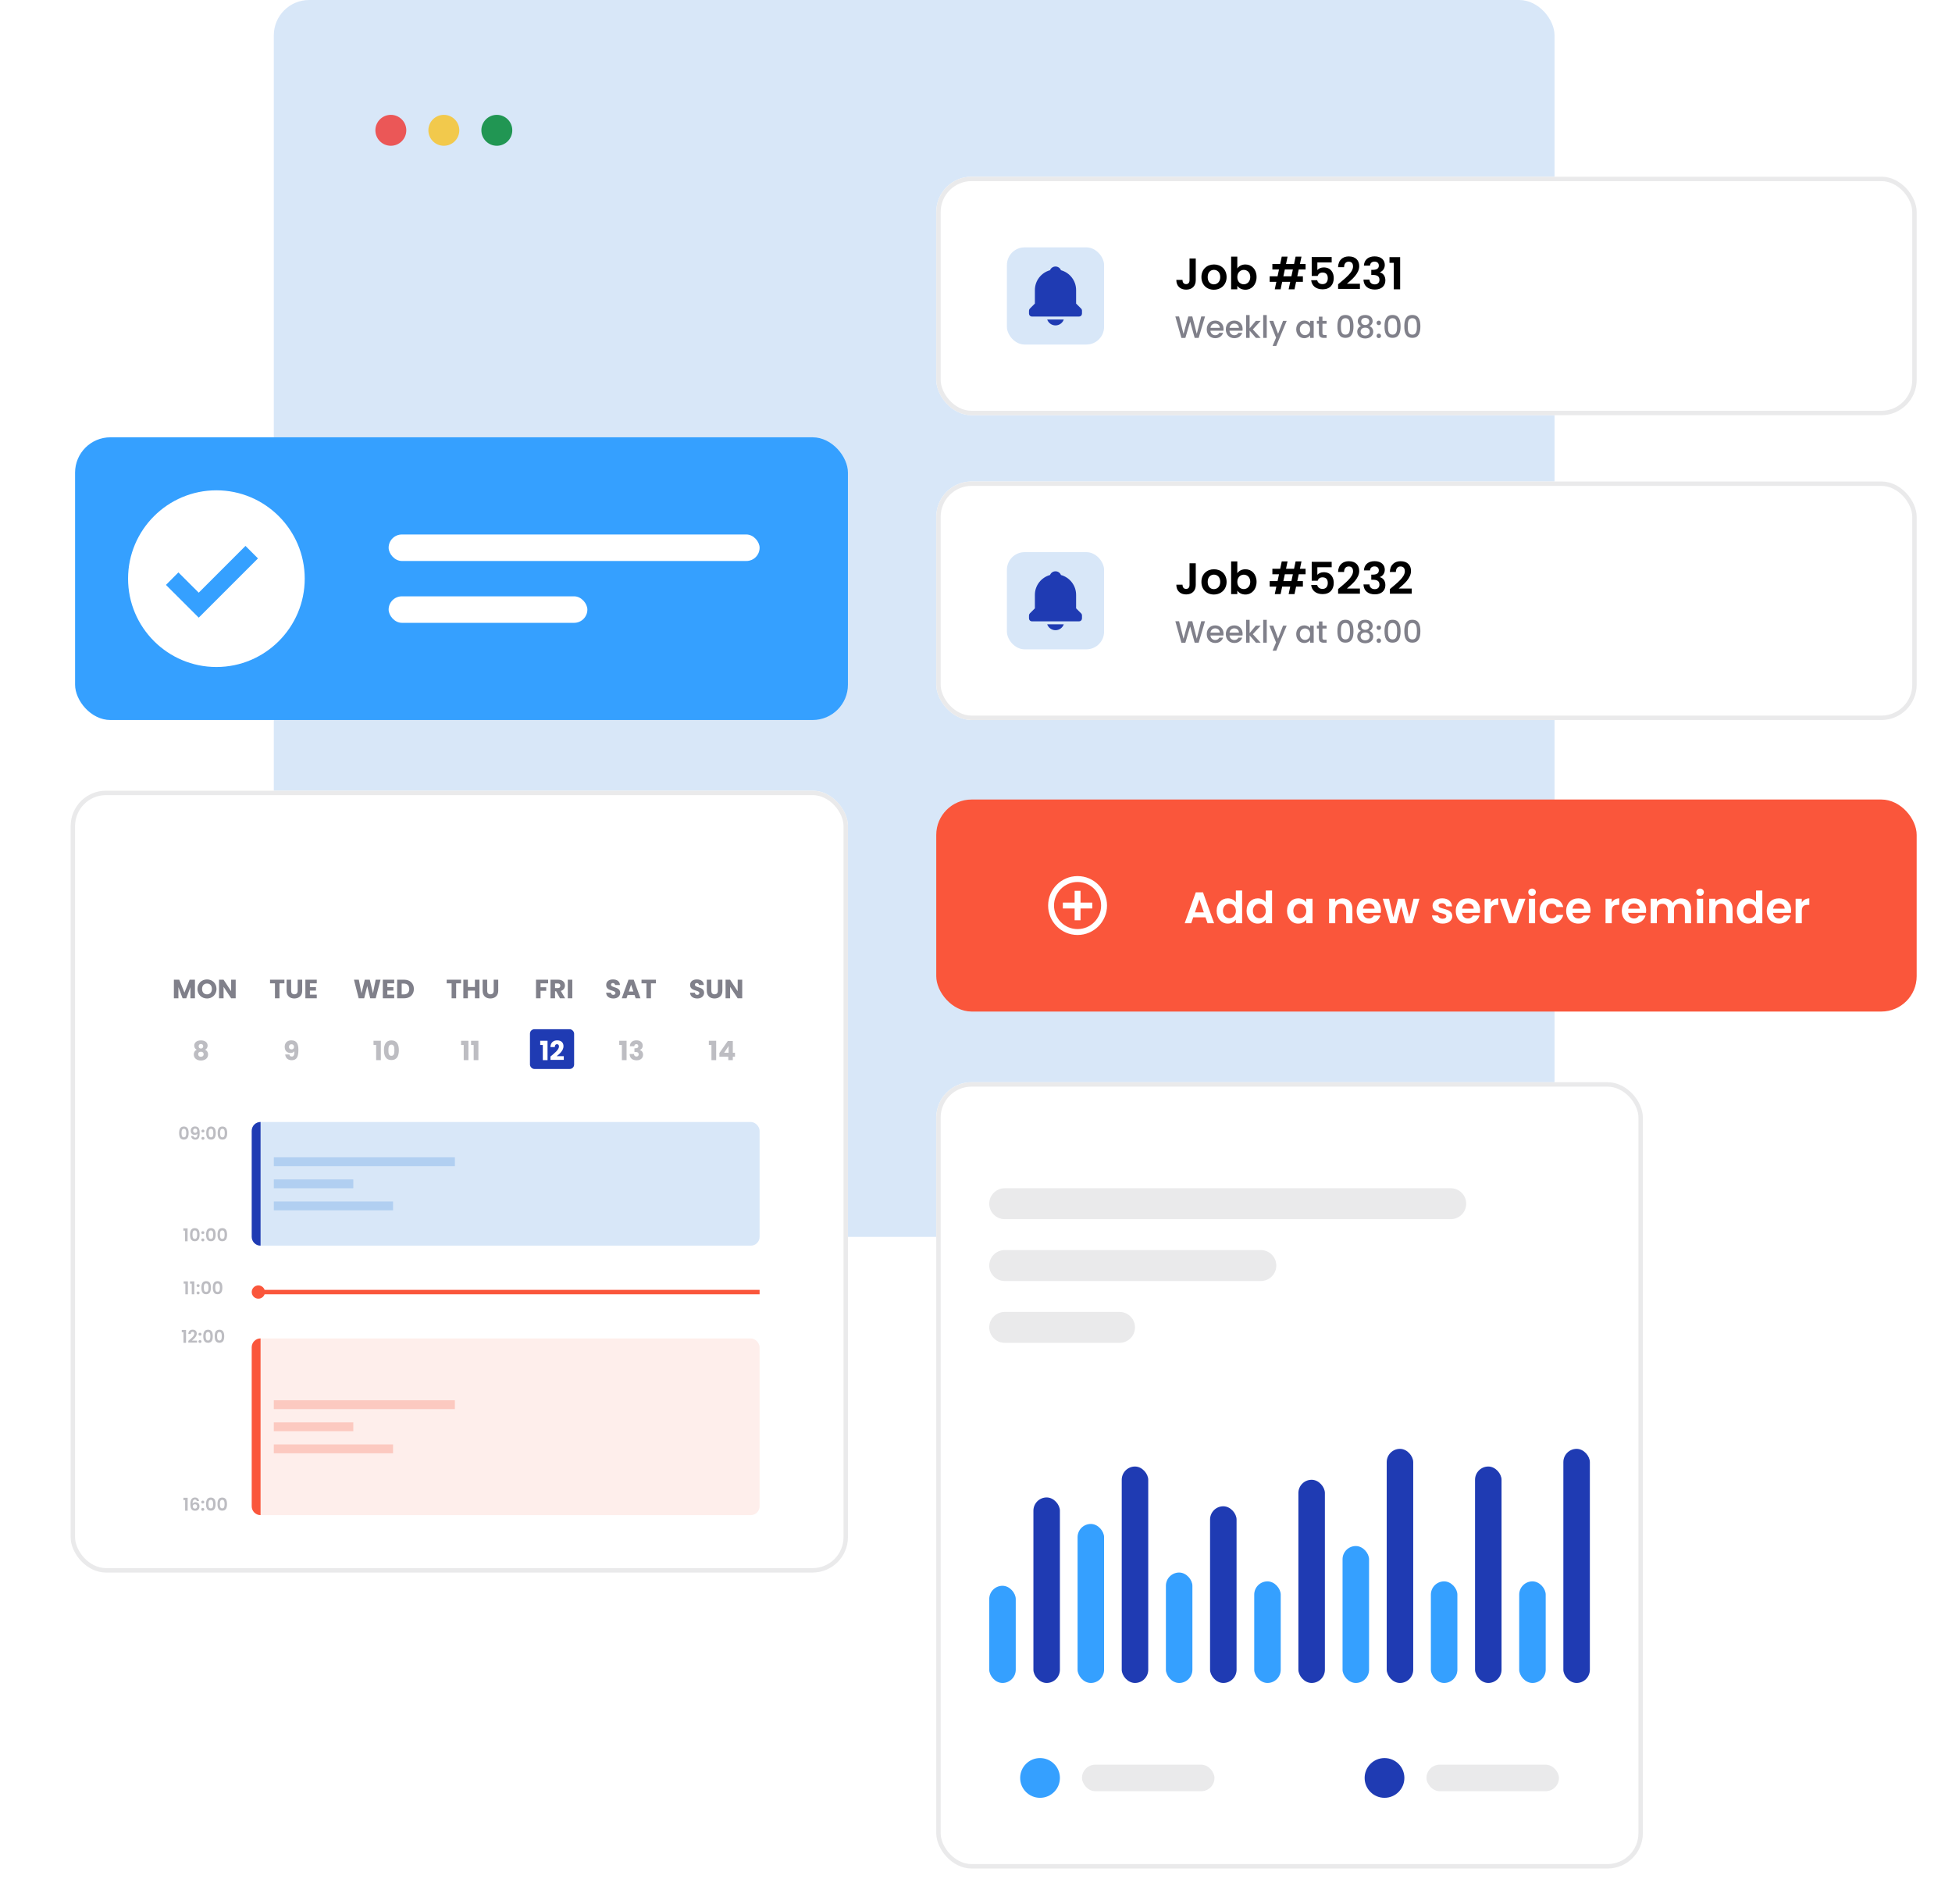 <?xml version="1.0" encoding="UTF-8" standalone="no"?>
<svg
   width="442"
   height="431"
   viewBox="0 0 442 431"
   fill="none"
   version="1.1"
   id="svg1496"
   sodipodi:docname="Gas Engineer Software &amp; App Development.svg"
   inkscape:version="1.2.1 (9c6d41e410, 2022-07-14)"
   xmlns:inkscape="http://www.inkscape.org/namespaces/inkscape"
   xmlns:sodipodi="http://sodipodi.sourceforge.net/DTD/sodipodi-0.dtd"
   xmlns="http://www.w3.org/2000/svg"
   xmlns:svg="http://www.w3.org/2000/svg">
  <sodipodi:namedview
     id="namedview1498"
     pagecolor="#ffffff"
     bordercolor="#000000"
     borderopacity="0.25"
     inkscape:showpageshadow="2"
     inkscape:pageopacity="0.0"
     inkscape:pagecheckerboard="0"
     inkscape:deskcolor="#d1d1d1"
     showgrid="false"
     inkscape:zoom="2.1902552"
     inkscape:cx="187.42108"
     inkscape:cy="215.5"
     inkscape:window-width="2256"
     inkscape:window-height="1398"
     inkscape:window-x="-11"
     inkscape:window-y="-11"
     inkscape:window-maximized="1"
     inkscape:current-layer="svg1496" />
  <rect
     x="62"
     width="290"
     height="280"
     rx="8"
     fill="#D8E7F8"
     id="rect1234" />
  <circle
     cx="88.5"
     cy="29.5"
     r="3.5"
     fill="#EB5757"
     id="circle1236" />
  <circle
     cx="100.5"
     cy="29.5"
     r="3.5"
     fill="#F2C94C"
     id="circle1238" />
  <circle
     cx="112.5"
     cy="29.5"
     r="3.5"
     fill="#219653"
     id="circle1240" />
  <g
     filter="url(#filter0_d_1824_70256)"
     id="g1250">
    <rect
       x="1"
       y="83"
       width="175"
       height="64"
       rx="8"
       fill="#35A0FF"
       id="rect1242" />
    <path
       d="M33 95C21.972 95 13 103.972 13 115C13 126.028 21.972 135 33 135C44.028 135 53 126.028 53 115C53 103.972 44.028 95 33 95ZM29.002 123.826L21.576 116.416L24.4 113.584L28.998 118.174L39.586 107.586L42.414 110.414L29.002 123.826Z"
       fill="white"
       id="path1244" />
    <rect
       x="72"
       y="105"
       width="84"
       height="6"
       rx="3"
       fill="white"
       id="rect1246" />
    <rect
       x="72"
       y="119"
       width="45"
       height="6"
       rx="3"
       fill="white"
       id="rect1248" />
  </g>
  <g
     filter="url(#filter1_d_1824_70256)"
     id="g1264">
    <rect
       x="196"
       y="24"
       width="222"
       height="54"
       rx="8"
       fill="white"
       id="rect1252" />
    <rect
       x="212"
       y="40"
       width="22"
       height="22"
       rx="4"
       fill="#D8E7F8"
       id="rect1254" />
    <path
       d="M223 57.667C223.413 57.667 223.816 57.539 224.152 57.3C224.489 57.061 224.743 56.723 224.879 56.333H221.121C221.257 56.723 221.511 57.061 221.848 57.3C222.184 57.539 222.587 57.667 223 57.667ZM227.667 52.724V49.667C227.667 47.522 226.21 45.715 224.237 45.172C224.041 44.68 223.564 44.333 223 44.333C222.436 44.333 221.959 44.68 221.763 45.172C219.79 45.716 218.333 47.522 218.333 49.667V52.724L217.195 53.862C217.133 53.924 217.084 53.997 217.051 54.078C217.017 54.159 217 54.246 217 54.333V55C217 55.177 217.07 55.346 217.195 55.471C217.32 55.596 217.49 55.667 217.667 55.667H228.333C228.51 55.667 228.68 55.596 228.805 55.471C228.93 55.346 229 55.177 229 55V54.333C229 54.246 228.983 54.159 228.949 54.078C228.916 53.997 228.867 53.924 228.805 53.862L227.667 52.724Z"
       fill="#1F3BB3"
       id="path1256" />
    <path
       d="M253.35 47.42C253.35 47.97 253.09 48.32 252.57 48.32C252.04 48.32 251.77 47.96 251.76 47.37H250.36C250.36 48.78 251.28 49.57 252.59 49.57C253.88 49.57 254.76 48.8 254.76 47.42V42.52H253.35V47.42ZM261.743 46.73C261.743 44.98 260.493 43.87 258.893 43.87C257.293 43.87 256.043 44.98 256.043 46.73C256.043 48.47 257.253 49.59 258.853 49.59C260.463 49.59 261.743 48.47 261.743 46.73ZM257.463 46.73C257.463 45.62 258.133 45.09 258.873 45.09C259.613 45.09 260.303 45.62 260.303 46.73C260.303 47.83 259.593 48.37 258.853 48.37C258.103 48.37 257.463 47.83 257.463 46.73ZM264.17 44.77V42.1H262.77V49.5H264.17V48.71C264.51 49.19 265.13 49.59 266 49.59C267.42 49.59 268.53 48.44 268.53 46.71C268.53 44.98 267.42 43.87 266 43.87C265.16 43.87 264.51 44.26 264.17 44.77ZM267.1 46.71C267.1 47.76 266.39 48.36 265.63 48.36C264.88 48.36 264.17 47.78 264.17 46.73C264.17 45.68 264.88 45.1 265.63 45.1C266.39 45.1 267.1 45.66 267.1 46.71ZM276.42 46.55H274.6L274.93 45.01H276.75L276.42 46.55ZM275.79 49.5H277.12L277.48 47.8H279.02V46.55H277.75L278.08 45.01H279.63V43.76H278.35L278.7 42.1H277.37L277.02 43.76H275.2L275.55 42.1H274.23L273.88 43.76H272.11V45.01H273.61L273.28 46.55H271.5V47.8H273.01L272.65 49.5H273.97L274.33 47.8H276.15L275.79 49.5ZM281.017 42.19V46.47H282.357C282.507 46.02 282.877 45.7 283.457 45.7C284.247 45.7 284.657 46.15 284.657 46.97C284.657 47.74 284.287 48.32 283.467 48.32C282.787 48.32 282.377 47.95 282.257 47.44H280.897C281.017 48.63 281.917 49.5 283.487 49.5C285.147 49.5 286.007 48.44 286.007 46.95C286.007 45.82 285.427 44.54 283.727 44.54C283.117 44.54 282.567 44.8 282.297 45.13V43.42H285.537V42.19H281.017ZM286.993 49.4H291.933V48.24H288.983C290.143 47.26 291.773 45.94 291.773 44.25C291.773 42.98 290.983 42.05 289.413 42.05C288.103 42.05 287.033 42.82 286.983 44.49H288.343C288.353 43.72 288.723 43.24 289.393 43.24C290.083 43.24 290.373 43.68 290.373 44.33C290.373 45.67 288.643 46.96 286.993 48.36V49.4ZM292.835 44.13H294.205C294.255 43.67 294.545 43.23 295.225 43.23C295.865 43.23 296.215 43.57 296.215 44.14C296.215 44.86 295.615 45.09 294.795 45.09H294.505V46.24H294.795C295.835 46.24 296.355 46.54 296.355 47.36C296.355 47.94 295.995 48.38 295.295 48.38C294.545 48.38 294.125 47.93 294.095 47.3H292.735C292.795 48.83 293.885 49.55 295.325 49.55C296.855 49.55 297.695 48.67 297.695 47.48C297.695 46.49 297.205 45.89 296.465 45.66V45.62C296.995 45.44 297.565 44.88 297.565 43.97C297.565 42.89 296.765 42.04 295.265 42.04C293.865 42.04 292.905 42.78 292.835 44.13ZM299.601 49.5H301.041V42.21H298.631V43.5H299.601V49.5Z"
       fill="black"
       id="path1258" />
    <path
       d="M251.512 60.507L252.408 60.5L253.493 56.818L254.515 60.5H255.418L256.86 55.635H256.006L254.991 59.576L253.976 55.635H253.08L251.988 59.597L250.98 55.635H250.133L251.512 60.507ZM259.142 57.252C259.737 57.252 260.206 57.63 260.22 58.225H258.085C258.169 57.616 258.603 57.252 259.142 57.252ZM260.948 59.352H260.087C259.94 59.653 259.667 59.891 259.177 59.891C258.589 59.891 258.134 59.506 258.078 58.869H261.025C261.046 58.736 261.053 58.61 261.053 58.477C261.053 57.343 260.276 56.58 259.177 56.58C258.036 56.58 257.252 57.357 257.252 58.568C257.252 59.779 258.071 60.563 259.177 60.563C260.122 60.563 260.731 60.024 260.948 59.352ZM263.462 57.252C264.057 57.252 264.526 57.63 264.54 58.225H262.405C262.489 57.616 262.923 57.252 263.462 57.252ZM265.268 59.352H264.407C264.26 59.653 263.987 59.891 263.497 59.891C262.909 59.891 262.454 59.506 262.398 58.869H265.345C265.366 58.736 265.373 58.61 265.373 58.477C265.373 57.343 264.596 56.58 263.497 56.58C262.356 56.58 261.572 57.357 261.572 58.568C261.572 59.779 262.391 60.563 263.497 60.563C264.442 60.563 265.051 60.024 265.268 59.352ZM266.159 60.5H266.957V58.841L268.385 60.5H269.463L267.685 58.575L269.463 56.643H268.357L266.957 58.33V55.32H266.159V60.5ZM270.035 60.5H270.833V55.32H270.035V60.5ZM273.399 59.583L272.314 56.643H271.425L272.944 60.437L272.16 62.313H272.986L275.352 56.643H274.526L273.399 59.583ZM277.507 58.554C277.507 59.744 278.312 60.563 279.313 60.563C279.957 60.563 280.419 60.255 280.664 59.926V60.5H281.469V56.643H280.664V57.203C280.426 56.888 279.978 56.58 279.327 56.58C278.312 56.58 277.507 57.364 277.507 58.554ZM280.664 58.568C280.664 59.401 280.097 59.87 279.495 59.87C278.9 59.87 278.326 59.387 278.326 58.554C278.326 57.721 278.9 57.273 279.495 57.273C280.097 57.273 280.664 57.742 280.664 58.568ZM282.643 59.429C282.643 60.213 283.07 60.5 283.756 60.5H284.386V59.835H283.896C283.56 59.835 283.448 59.716 283.448 59.429V57.294H284.386V56.643H283.448V55.684H282.643V56.643H282.188V57.294H282.643V59.429ZM286.835 57.882C286.835 59.366 287.227 60.486 288.655 60.486C290.083 60.486 290.475 59.366 290.475 57.882C290.475 56.426 290.083 55.306 288.655 55.306C287.227 55.306 286.835 56.426 286.835 57.882ZM289.691 57.882C289.691 58.883 289.586 59.758 288.655 59.758C287.724 59.758 287.619 58.883 287.619 57.882C287.619 56.93 287.724 56.034 288.655 56.034C289.586 56.034 289.691 56.93 289.691 57.882ZM292.18 57.833C291.669 58.022 291.326 58.477 291.326 59.093C291.326 60.024 292.082 60.626 293.132 60.626C294.189 60.626 294.945 60.024 294.945 59.093C294.945 58.484 294.602 58.029 294.084 57.833C294.497 57.63 294.812 57.231 294.812 56.685C294.812 55.95 294.259 55.306 293.132 55.306C292.005 55.306 291.452 55.943 291.452 56.685C291.452 57.252 291.746 57.616 292.18 57.833ZM293.132 57.581C292.6 57.581 292.222 57.252 292.222 56.79C292.222 56.251 292.586 55.971 293.132 55.971C293.692 55.971 294.049 56.258 294.049 56.783C294.049 57.245 293.664 57.581 293.132 57.581ZM293.132 58.183C293.734 58.183 294.161 58.491 294.161 59.065C294.161 59.576 293.776 59.961 293.132 59.961C292.481 59.961 292.089 59.583 292.089 59.065C292.089 58.47 292.544 58.183 293.132 58.183ZM296.714 60.038C296.714 59.751 296.49 59.527 296.21 59.527C295.923 59.527 295.699 59.751 295.699 60.038C295.699 60.325 295.923 60.549 296.21 60.549C296.49 60.549 296.714 60.325 296.714 60.038ZM296.714 57.098C296.714 56.811 296.49 56.587 296.21 56.587C295.923 56.587 295.699 56.811 295.699 57.098C295.699 57.385 295.923 57.609 296.21 57.609C296.49 57.609 296.714 57.385 296.714 57.098ZM297.499 57.882C297.499 59.366 297.891 60.486 299.319 60.486C300.747 60.486 301.139 59.366 301.139 57.882C301.139 56.426 300.747 55.306 299.319 55.306C297.891 55.306 297.499 56.426 297.499 57.882ZM300.355 57.882C300.355 58.883 300.25 59.758 299.319 59.758C298.388 59.758 298.283 58.883 298.283 57.882C298.283 56.93 298.388 56.034 299.319 56.034C300.25 56.034 300.355 56.93 300.355 57.882ZM301.983 57.882C301.983 59.366 302.375 60.486 303.803 60.486C305.231 60.486 305.623 59.366 305.623 57.882C305.623 56.426 305.231 55.306 303.803 55.306C302.375 55.306 301.983 56.426 301.983 57.882ZM304.839 57.882C304.839 58.883 304.734 59.758 303.803 59.758C302.872 59.758 302.767 58.883 302.767 57.882C302.767 56.93 302.872 56.034 303.803 56.034C304.734 56.034 304.839 56.93 304.839 57.882Z"
       fill="#80808A"
       id="path1260" />
    <rect
       x="196.5"
       y="24.5"
       width="221"
       height="53"
       rx="7.5"
       stroke="#EAEAEB"
       id="rect1262" />
  </g>
  <g
     filter="url(#filter2_d_1824_70256)"
     id="g1278">
    <rect
       x="196"
       y="93"
       width="222"
       height="54"
       rx="8"
       fill="white"
       id="rect1266" />
    <rect
       x="212"
       y="109"
       width="22"
       height="22"
       rx="4"
       fill="#D8E7F8"
       id="rect1268" />
    <path
       d="M223 126.667C223.413 126.667 223.816 126.539 224.152 126.3C224.489 126.061 224.743 125.723 224.879 125.333H221.121C221.257 125.723 221.511 126.061 221.848 126.3C222.184 126.539 222.587 126.667 223 126.667ZM227.667 121.724V118.667C227.667 116.522 226.21 114.715 224.237 114.172C224.041 113.68 223.564 113.333 223 113.333C222.436 113.333 221.959 113.68 221.763 114.172C219.79 114.716 218.333 116.522 218.333 118.667V121.724L217.195 122.862C217.133 122.924 217.084 122.997 217.051 123.078C217.017 123.159 217 123.246 217 123.333V124C217 124.177 217.07 124.346 217.195 124.471C217.32 124.596 217.49 124.667 217.667 124.667H228.333C228.51 124.667 228.68 124.596 228.805 124.471C228.93 124.346 229 124.177 229 124V123.333C229 123.246 228.983 123.159 228.949 123.078C228.916 122.997 228.867 122.924 228.805 122.862L227.667 121.724Z"
       fill="#1F3BB3"
       id="path1270" />
    <path
       d="M253.35 116.42C253.35 116.97 253.09 117.32 252.57 117.32C252.04 117.32 251.77 116.96 251.76 116.37H250.36C250.36 117.78 251.28 118.57 252.59 118.57C253.88 118.57 254.76 117.8 254.76 116.42V111.52H253.35V116.42ZM261.743 115.73C261.743 113.98 260.493 112.87 258.893 112.87C257.293 112.87 256.043 113.98 256.043 115.73C256.043 117.47 257.253 118.59 258.853 118.59C260.463 118.59 261.743 117.47 261.743 115.73ZM257.463 115.73C257.463 114.62 258.133 114.09 258.873 114.09C259.613 114.09 260.303 114.62 260.303 115.73C260.303 116.83 259.593 117.37 258.853 117.37C258.103 117.37 257.463 116.83 257.463 115.73ZM264.17 113.77V111.1H262.77V118.5H264.17V117.71C264.51 118.19 265.13 118.59 266 118.59C267.42 118.59 268.53 117.44 268.53 115.71C268.53 113.98 267.42 112.87 266 112.87C265.16 112.87 264.51 113.26 264.17 113.77ZM267.1 115.71C267.1 116.76 266.39 117.36 265.63 117.36C264.88 117.36 264.17 116.78 264.17 115.73C264.17 114.68 264.88 114.1 265.63 114.1C266.39 114.1 267.1 114.66 267.1 115.71ZM276.42 115.55H274.6L274.93 114.01H276.75L276.42 115.55ZM275.79 118.5H277.12L277.48 116.8H279.02V115.55H277.75L278.08 114.01H279.63V112.76H278.35L278.7 111.1H277.37L277.02 112.76H275.2L275.55 111.1H274.23L273.88 112.76H272.11V114.01H273.61L273.28 115.55H271.5V116.8H273.01L272.65 118.5H273.97L274.33 116.8H276.15L275.79 118.5ZM281.017 111.19V115.47H282.357C282.507 115.02 282.877 114.7 283.457 114.7C284.247 114.7 284.657 115.15 284.657 115.97C284.657 116.74 284.287 117.32 283.467 117.32C282.787 117.32 282.377 116.95 282.257 116.44H280.897C281.017 117.63 281.917 118.5 283.487 118.5C285.147 118.5 286.007 117.44 286.007 115.95C286.007 114.82 285.427 113.54 283.727 113.54C283.117 113.54 282.567 113.8 282.297 114.13V112.42H285.537V111.19H281.017ZM286.993 118.4H291.933V117.24H288.983C290.143 116.26 291.773 114.94 291.773 113.25C291.773 111.98 290.983 111.05 289.413 111.05C288.103 111.05 287.033 111.82 286.983 113.49H288.343C288.353 112.72 288.723 112.24 289.393 112.24C290.083 112.24 290.373 112.68 290.373 113.33C290.373 114.67 288.643 115.96 286.993 117.36V118.4ZM292.835 113.13H294.205C294.255 112.67 294.545 112.23 295.225 112.23C295.865 112.23 296.215 112.57 296.215 113.14C296.215 113.86 295.615 114.09 294.795 114.09H294.505V115.24H294.795C295.835 115.24 296.355 115.54 296.355 116.36C296.355 116.94 295.995 117.38 295.295 117.38C294.545 117.38 294.125 116.93 294.095 116.3H292.735C292.795 117.83 293.885 118.55 295.325 118.55C296.855 118.55 297.695 117.67 297.695 116.48C297.695 115.49 297.205 114.89 296.465 114.66V114.62C296.995 114.44 297.565 113.88 297.565 112.97C297.565 111.89 296.765 111.04 295.265 111.04C293.865 111.04 292.905 111.78 292.835 113.13ZM298.721 118.4H303.661V117.24H300.711C301.871 116.26 303.501 114.94 303.501 113.25C303.501 111.98 302.711 111.05 301.141 111.05C299.831 111.05 298.761 111.82 298.711 113.49H300.071C300.081 112.72 300.451 112.24 301.121 112.24C301.811 112.24 302.101 112.68 302.101 113.33C302.101 114.67 300.371 115.96 298.721 117.36V118.4Z"
       fill="black"
       id="path1272" />
    <path
       d="M251.512 129.507L252.408 129.5L253.493 125.818L254.515 129.5H255.418L256.86 124.635H256.006L254.991 128.576L253.976 124.635H253.08L251.988 128.597L250.98 124.635H250.133L251.512 129.507ZM259.142 126.252C259.737 126.252 260.206 126.63 260.22 127.225H258.085C258.169 126.616 258.603 126.252 259.142 126.252ZM260.948 128.352H260.087C259.94 128.653 259.667 128.891 259.177 128.891C258.589 128.891 258.134 128.506 258.078 127.869H261.025C261.046 127.736 261.053 127.61 261.053 127.477C261.053 126.343 260.276 125.58 259.177 125.58C258.036 125.58 257.252 126.357 257.252 127.568C257.252 128.779 258.071 129.563 259.177 129.563C260.122 129.563 260.731 129.024 260.948 128.352ZM263.462 126.252C264.057 126.252 264.526 126.63 264.54 127.225H262.405C262.489 126.616 262.923 126.252 263.462 126.252ZM265.268 128.352H264.407C264.26 128.653 263.987 128.891 263.497 128.891C262.909 128.891 262.454 128.506 262.398 127.869H265.345C265.366 127.736 265.373 127.61 265.373 127.477C265.373 126.343 264.596 125.58 263.497 125.58C262.356 125.58 261.572 126.357 261.572 127.568C261.572 128.779 262.391 129.563 263.497 129.563C264.442 129.563 265.051 129.024 265.268 128.352ZM266.159 129.5H266.957V127.841L268.385 129.5H269.463L267.685 127.575L269.463 125.643H268.357L266.957 127.33V124.32H266.159V129.5ZM270.035 129.5H270.833V124.32H270.035V129.5ZM273.399 128.583L272.314 125.643H271.425L272.944 129.437L272.16 131.313H272.986L275.352 125.643H274.526L273.399 128.583ZM277.507 127.554C277.507 128.744 278.312 129.563 279.313 129.563C279.957 129.563 280.419 129.255 280.664 128.926V129.5H281.469V125.643H280.664V126.203C280.426 125.888 279.978 125.58 279.327 125.58C278.312 125.58 277.507 126.364 277.507 127.554ZM280.664 127.568C280.664 128.401 280.097 128.87 279.495 128.87C278.9 128.87 278.326 128.387 278.326 127.554C278.326 126.721 278.9 126.273 279.495 126.273C280.097 126.273 280.664 126.742 280.664 127.568ZM282.643 128.429C282.643 129.213 283.07 129.5 283.756 129.5H284.386V128.835H283.896C283.56 128.835 283.448 128.716 283.448 128.429V126.294H284.386V125.643H283.448V124.684H282.643V125.643H282.188V126.294H282.643V128.429ZM286.835 126.882C286.835 128.366 287.227 129.486 288.655 129.486C290.083 129.486 290.475 128.366 290.475 126.882C290.475 125.426 290.083 124.306 288.655 124.306C287.227 124.306 286.835 125.426 286.835 126.882ZM289.691 126.882C289.691 127.883 289.586 128.758 288.655 128.758C287.724 128.758 287.619 127.883 287.619 126.882C287.619 125.93 287.724 125.034 288.655 125.034C289.586 125.034 289.691 125.93 289.691 126.882ZM292.18 126.833C291.669 127.022 291.326 127.477 291.326 128.093C291.326 129.024 292.082 129.626 293.132 129.626C294.189 129.626 294.945 129.024 294.945 128.093C294.945 127.484 294.602 127.029 294.084 126.833C294.497 126.63 294.812 126.231 294.812 125.685C294.812 124.95 294.259 124.306 293.132 124.306C292.005 124.306 291.452 124.943 291.452 125.685C291.452 126.252 291.746 126.616 292.18 126.833ZM293.132 126.581C292.6 126.581 292.222 126.252 292.222 125.79C292.222 125.251 292.586 124.971 293.132 124.971C293.692 124.971 294.049 125.258 294.049 125.783C294.049 126.245 293.664 126.581 293.132 126.581ZM293.132 127.183C293.734 127.183 294.161 127.491 294.161 128.065C294.161 128.576 293.776 128.961 293.132 128.961C292.481 128.961 292.089 128.583 292.089 128.065C292.089 127.47 292.544 127.183 293.132 127.183ZM296.714 129.038C296.714 128.751 296.49 128.527 296.21 128.527C295.923 128.527 295.699 128.751 295.699 129.038C295.699 129.325 295.923 129.549 296.21 129.549C296.49 129.549 296.714 129.325 296.714 129.038ZM296.714 126.098C296.714 125.811 296.49 125.587 296.21 125.587C295.923 125.587 295.699 125.811 295.699 126.098C295.699 126.385 295.923 126.609 296.21 126.609C296.49 126.609 296.714 126.385 296.714 126.098ZM297.499 126.882C297.499 128.366 297.891 129.486 299.319 129.486C300.747 129.486 301.139 128.366 301.139 126.882C301.139 125.426 300.747 124.306 299.319 124.306C297.891 124.306 297.499 125.426 297.499 126.882ZM300.355 126.882C300.355 127.883 300.25 128.758 299.319 128.758C298.388 128.758 298.283 127.883 298.283 126.882C298.283 125.93 298.388 125.034 299.319 125.034C300.25 125.034 300.355 125.93 300.355 126.882ZM301.983 126.882C301.983 128.366 302.375 129.486 303.803 129.486C305.231 129.486 305.623 128.366 305.623 126.882C305.623 125.426 305.231 124.306 303.803 124.306C302.375 124.306 301.983 125.426 301.983 126.882ZM304.839 126.882C304.839 127.883 304.734 128.758 303.803 128.758C302.872 128.758 302.767 127.883 302.767 126.882C302.767 125.93 302.872 125.034 303.803 125.034C304.734 125.034 304.839 125.93 304.839 126.882Z"
       fill="#80808A"
       id="path1274" />
    <rect
       x="196.5"
       y="93.5"
       width="221"
       height="53"
       rx="7.5"
       stroke="#EAEAEB"
       id="rect1276" />
  </g>
  <g
     filter="url(#filter3_d_1824_70256)"
     id="g1288">
    <rect
       x="196"
       y="165"
       width="222"
       height="48"
       rx="8"
       fill="#FA563B"
       id="rect1280" />
    <path
       d="M228.668 185.667H227.335V188.333H224.668V189.667H227.335V192.333H228.668V189.667H231.335V188.333H228.668V185.667Z"
       fill="white"
       id="path1282" />
    <path
       d="M227.999 182.333C224.323 182.333 221.332 185.324 221.332 189C221.332 192.676 224.323 195.667 227.999 195.667C231.675 195.667 234.665 192.676 234.665 189C234.665 185.324 231.675 182.333 227.999 182.333ZM227.999 194.333C225.058 194.333 222.665 191.941 222.665 189C222.665 186.059 225.058 183.667 227.999 183.667C230.939 183.667 233.332 186.059 233.332 189C233.332 191.941 230.939 194.333 227.999 194.333Z"
       fill="white"
       id="path1284" />
    <path
       d="M257.43 193H258.91L256.4 186.01H254.77L252.26 193H253.73L254.19 191.67H256.97L257.43 193ZM256.59 190.55H254.57L255.58 187.63L256.59 190.55ZM259.488 190.21C259.488 191.94 260.608 193.09 262.018 193.09C262.888 193.09 263.508 192.69 263.838 192.18V193H265.258V185.6H263.838V188.23C263.458 187.71 262.758 187.37 262.028 187.37C260.608 187.37 259.488 188.48 259.488 190.21ZM263.848 190.23C263.848 191.28 263.148 191.86 262.378 191.86C261.628 191.86 260.918 191.26 260.918 190.21C260.918 189.16 261.628 188.6 262.378 188.6C263.148 188.6 263.848 189.18 263.848 190.23ZM266.266 190.21C266.266 191.94 267.386 193.09 268.796 193.09C269.666 193.09 270.286 192.69 270.616 192.18V193H272.036V185.6H270.616V188.23C270.236 187.71 269.536 187.37 268.806 187.37C267.386 187.37 266.266 188.48 266.266 190.21ZM270.626 190.23C270.626 191.28 269.926 191.86 269.156 191.86C268.406 191.86 267.696 191.26 267.696 190.21C267.696 189.16 268.406 188.6 269.156 188.6C269.926 188.6 270.626 189.18 270.626 190.23ZM275.426 190.21C275.426 191.94 276.546 193.09 277.946 193.09C278.826 193.09 279.456 192.67 279.786 192.19V193H281.196V187.46H279.786V188.25C279.456 187.79 278.846 187.37 277.956 187.37C276.546 187.37 275.426 188.48 275.426 190.21ZM279.786 190.23C279.786 191.28 279.086 191.86 278.316 191.86C277.566 191.86 276.856 191.26 276.856 190.21C276.856 189.16 277.566 188.6 278.316 188.6C279.086 188.6 279.786 189.18 279.786 190.23ZM288.826 193H290.226V189.75C290.226 188.22 289.306 187.38 288.016 187.38C287.306 187.38 286.706 187.68 286.346 188.15V187.46H284.946V193H286.346V189.94C286.346 189.05 286.836 188.57 287.596 188.57C288.336 188.57 288.826 189.05 288.826 189.94V193ZM293.937 188.52C294.657 188.52 295.237 188.98 295.257 189.71H292.627C292.737 188.95 293.267 188.52 293.937 188.52ZM296.567 191.26H295.057C294.877 191.63 294.547 191.93 293.947 191.93C293.247 191.93 292.687 191.47 292.617 190.65H296.667C296.697 190.47 296.707 190.29 296.707 190.11C296.707 188.46 295.577 187.37 293.977 187.37C292.337 187.37 291.197 188.48 291.197 190.23C291.197 191.97 292.367 193.09 293.977 193.09C295.347 193.09 296.267 192.28 296.567 191.26ZM298.739 193H300.259L301.269 189.13L302.279 193H303.789L305.409 187.46H304.069L303.089 191.67L302.049 187.46H300.569L299.509 191.68L298.529 187.46H297.109L298.739 193ZM312.849 191.42C312.809 189.39 309.739 190.02 309.739 189.01C309.739 188.69 310.009 188.48 310.529 188.48C311.079 188.48 311.419 188.77 311.459 189.2H312.799C312.719 188.1 311.909 187.37 310.569 187.37C309.199 187.37 308.379 188.11 308.379 189.03C308.379 191.06 311.509 190.43 311.509 191.42C311.509 191.74 311.209 191.99 310.659 191.99C310.099 191.99 309.709 191.67 309.659 191.25H308.249C308.309 192.28 309.279 193.09 310.669 193.09C312.019 193.09 312.849 192.37 312.849 191.42ZM316.379 188.52C317.099 188.52 317.679 188.98 317.699 189.71H315.069C315.179 188.95 315.709 188.52 316.379 188.52ZM319.009 191.26H317.499C317.319 191.63 316.989 191.93 316.389 191.93C315.689 191.93 315.129 191.47 315.059 190.65H319.109C319.139 190.47 319.149 190.29 319.149 190.11C319.149 188.46 318.019 187.37 316.419 187.37C314.779 187.37 313.639 188.48 313.639 190.23C313.639 191.97 314.809 193.09 316.419 193.09C317.789 193.09 318.709 192.28 319.009 191.26ZM321.57 190.24C321.57 189.17 322.07 188.85 322.9 188.85H323.27V187.38C322.5 187.38 321.92 187.75 321.57 188.32V187.46H320.17V193H321.57V190.24ZM323.623 187.46L325.663 193H327.363L329.413 187.46H327.923L326.523 191.71L325.123 187.46H323.623ZM330.2 193H331.6V187.46H330.2V193ZM330.91 186.8C331.4 186.8 331.77 186.44 331.77 185.98C331.77 185.52 331.4 185.16 330.91 185.16C330.41 185.16 330.05 185.52 330.05 185.98C330.05 186.44 330.41 186.8 330.91 186.8ZM332.623 190.23C332.623 191.97 333.763 193.09 335.363 193.09C336.743 193.09 337.673 192.31 337.973 191.13H336.463C336.293 191.63 335.933 191.89 335.353 191.89C334.573 191.89 334.053 191.31 334.053 190.23C334.053 189.15 334.573 188.56 335.353 188.56C335.933 188.56 336.303 188.86 336.463 189.33H337.973C337.673 188.09 336.743 187.37 335.363 187.37C333.763 187.37 332.623 188.49 332.623 190.23ZM341.379 188.52C342.099 188.52 342.679 188.98 342.699 189.71H340.069C340.179 188.95 340.709 188.52 341.379 188.52ZM344.009 191.26H342.499C342.319 191.63 341.989 191.93 341.389 191.93C340.689 191.93 340.129 191.47 340.059 190.65H344.109C344.139 190.47 344.149 190.29 344.149 190.11C344.149 188.46 343.019 187.37 341.419 187.37C339.779 187.37 338.639 188.48 338.639 190.23C338.639 191.97 339.809 193.09 341.419 193.09C342.789 193.09 343.709 192.28 344.009 191.26ZM348.953 190.24C348.953 189.17 349.453 188.85 350.283 188.85H350.653V187.38C349.883 187.38 349.303 187.75 348.953 188.32V187.46H347.553V193H348.953V190.24ZM353.976 188.52C354.696 188.52 355.276 188.98 355.296 189.71H352.666C352.776 188.95 353.306 188.52 353.976 188.52ZM356.606 191.26H355.096C354.916 191.63 354.586 191.93 353.986 191.93C353.286 191.93 352.726 191.47 352.656 190.65H356.706C356.736 190.47 356.746 190.29 356.746 190.11C356.746 188.46 355.616 187.37 354.016 187.37C352.376 187.37 351.236 188.48 351.236 190.23C351.236 191.97 352.406 193.09 354.016 193.09C355.386 193.09 356.306 192.28 356.606 191.26ZM365.518 193H366.918V189.75C366.918 188.22 365.978 187.38 364.648 187.38C363.838 187.38 363.108 187.81 362.748 188.44C362.368 187.75 361.658 187.38 360.798 187.38C360.108 187.38 359.518 187.67 359.168 188.13V187.46H357.768V193H359.168V189.94C359.168 189.06 359.658 188.6 360.418 188.6C361.158 188.6 361.648 189.06 361.648 189.94V193H363.048V189.94C363.048 189.06 363.538 188.6 364.288 188.6C365.028 188.6 365.518 189.06 365.518 189.94V193ZM368.247 193H369.647V187.46H368.247V193ZM368.957 186.8C369.447 186.8 369.817 186.44 369.817 185.98C369.817 185.52 369.447 185.16 368.957 185.16C368.457 185.16 368.097 185.52 368.097 185.98C368.097 186.44 368.457 186.8 368.957 186.8ZM374.91 193H376.31V189.75C376.31 188.22 375.39 187.38 374.1 187.38C373.39 187.38 372.79 187.68 372.43 188.15V187.46H371.03V193H372.43V189.94C372.43 189.05 372.92 188.57 373.68 188.57C374.42 188.57 374.91 189.05 374.91 189.94V193ZM377.281 190.21C377.281 191.94 378.401 193.09 379.811 193.09C380.681 193.09 381.301 192.69 381.631 192.18V193H383.051V185.6H381.631V188.23C381.251 187.71 380.551 187.37 379.821 187.37C378.401 187.37 377.281 188.48 377.281 190.21ZM381.641 190.23C381.641 191.28 380.941 191.86 380.171 191.86C379.421 191.86 378.711 191.26 378.711 190.21C378.711 189.16 379.421 188.6 380.171 188.6C380.941 188.6 381.641 189.18 381.641 190.23ZM386.799 188.52C387.519 188.52 388.099 188.98 388.119 189.71H385.489C385.599 188.95 386.129 188.52 386.799 188.52ZM389.429 191.26H387.919C387.739 191.63 387.409 191.93 386.809 191.93C386.109 191.93 385.549 191.47 385.479 190.65H389.529C389.559 190.47 389.569 190.29 389.569 190.11C389.569 188.46 388.439 187.37 386.839 187.37C385.199 187.37 384.059 188.48 384.059 190.23C384.059 191.97 385.229 193.09 386.839 193.09C388.209 193.09 389.129 192.28 389.429 191.26ZM391.99 190.24C391.99 189.17 392.49 188.85 393.32 188.85H393.69V187.38C392.92 187.38 392.34 187.75 391.99 188.32V187.46H390.59V193H391.99V190.24Z"
       fill="white"
       id="path1286" />
  </g>
  <g
     filter="url(#filter4_d_1824_70256)"
     id="g1332">
    <rect
       x="196"
       y="229"
       width="160"
       height="178"
       rx="8"
       fill="white"
       id="rect1290" />
    <path
       fill-rule="evenodd"
       clip-rule="evenodd"
       d="M208 256.5C208 254.567 209.567 253 211.5 253H312.5C314.433 253 316 254.567 316 256.5C316 258.433 314.433 260 312.5 260H211.5C209.567 260 208 258.433 208 256.5ZM208 270.5C208 268.567 209.567 267 211.5 267H269.5C271.433 267 273 268.567 273 270.5C273 272.433 271.433 274 269.5 274H211.5C209.567 274 208 272.433 208 270.5ZM211.5 281C209.567 281 208 282.567 208 284.5C208 286.433 209.567 288 211.5 288H237.5C239.433 288 241 286.433 241 284.5C241 282.567 239.433 281 237.5 281H211.5Z"
       fill="#EAEAEB"
       id="path1292" />
    <rect
       x="208"
       y="343"
       width="6"
       height="22"
       rx="3"
       fill="#35A0FF"
       id="rect1294" />
    <rect
       x="218"
       y="323"
       width="6"
       height="42"
       rx="3"
       fill="#1F3BB3"
       id="rect1296" />
    <rect
       x="228"
       y="329"
       width="6"
       height="36"
       rx="3"
       fill="#35A0FF"
       id="rect1298" />
    <rect
       x="238"
       y="316"
       width="6"
       height="49"
       rx="3"
       fill="#1F3BB3"
       id="rect1300" />
    <rect
       x="248"
       y="340"
       width="6"
       height="25"
       rx="3"
       fill="#35A0FF"
       id="rect1302" />
    <rect
       x="258"
       y="325"
       width="6"
       height="40"
       rx="3"
       fill="#1F3BB3"
       id="rect1304" />
    <rect
       x="268"
       y="342"
       width="6"
       height="23"
       rx="3"
       fill="#35A0FF"
       id="rect1306" />
    <rect
       x="278"
       y="319"
       width="6"
       height="46"
       rx="3"
       fill="#1F3BB3"
       id="rect1308" />
    <rect
       x="288"
       y="334"
       width="6"
       height="31"
       rx="3"
       fill="#35A0FF"
       id="rect1310" />
    <rect
       x="298"
       y="312"
       width="6"
       height="53"
       rx="3"
       fill="#1F3BB3"
       id="rect1312" />
    <rect
       x="308"
       y="342"
       width="6"
       height="23"
       rx="3"
       fill="#35A0FF"
       id="rect1314" />
    <rect
       x="318"
       y="316"
       width="6"
       height="49"
       rx="3"
       fill="#1F3BB3"
       id="rect1316" />
    <rect
       x="328"
       y="342"
       width="6"
       height="23"
       rx="3"
       fill="#35A0FF"
       id="rect1318" />
    <rect
       x="338"
       y="312"
       width="6"
       height="53"
       rx="3"
       fill="#1F3BB3"
       id="rect1320" />
    <circle
       cx="219.5"
       cy="386.5"
       r="4.5"
       fill="#35A0FF"
       id="circle1322" />
    <rect
       x="229"
       y="383.5"
       width="30"
       height="6"
       rx="3"
       fill="#EAEAEB"
       id="rect1324" />
    <circle
       cx="297.5"
       cy="386.5"
       r="4.5"
       fill="#1F3BB3"
       id="circle1326" />
    <rect
       x="307"
       y="383.5"
       width="30"
       height="6"
       rx="3"
       fill="#EAEAEB"
       id="rect1328" />
    <rect
       x="196.5"
       y="229.5"
       width="159"
       height="177"
       rx="7.5"
       stroke="#EAEAEB"
       id="rect1330" />
  </g>
  <g
     filter="url(#filter5_d_1824_70256)"
     id="g1402">
    <rect
       y="163"
       width="176"
       height="177"
       rx="8"
       fill="white"
       id="rect1334" />
    <path
       d="M23.372 210H24.398V207.468L25.346 210H26.174L27.116 207.474V210H28.142V205.788H26.936L25.766 208.704L24.584 205.788H23.372V210ZM33.026 207.882C33.026 206.616 32.072 205.728 30.872 205.728C29.678 205.728 28.706 206.616 28.706 207.882C28.706 209.148 29.678 210.042 30.872 210.042C32.066 210.042 33.026 209.148 33.026 207.882ZM29.756 207.882C29.756 207.132 30.188 206.658 30.872 206.658C31.544 206.658 31.982 207.132 31.982 207.882C31.982 208.62 31.544 209.106 30.872 209.106C30.188 209.106 29.756 208.62 29.756 207.882ZM36.339 205.788V208.398L34.623 205.788H33.597V210H34.623V207.402L36.339 210H37.365V205.788H36.339Z"
       fill="#80808A"
       id="path1338" />
    <path
       d="M45.144 206.61H46.26V210H47.286V206.61H48.402V205.788H45.144V206.61ZM48.899 208.302C48.899 209.466 49.661 210.042 50.639 210.042C51.611 210.042 52.427 209.466 52.427 208.302V205.788H51.401V208.308C51.401 208.806 51.143 209.094 50.657 209.094C50.171 209.094 49.925 208.806 49.925 208.308V205.788H48.899V208.302ZM55.727 205.788H53.147V210H55.727V209.178H54.173V208.254H55.547V207.462H54.173V206.61H55.727V205.788Z"
       fill="#80808A"
       id="path1340" />
    <path
       d="M65.218 210H66.46L67.156 207.228L67.828 210H69.07L70.168 205.788H69.064L68.452 208.854L67.732 205.788H66.604L65.854 208.854L65.248 205.788H64.15L65.218 210ZM73.263 205.788H70.683V210H73.263V209.178H71.709V208.254H73.082V207.462H71.709V206.61H73.263V205.788ZM75.507 205.788H73.929V210H75.507C76.851 210 77.715 209.142 77.715 207.894C77.715 206.64 76.851 205.788 75.507 205.788ZM74.955 209.112V206.664H75.441C76.215 206.664 76.671 207.12 76.671 207.894C76.671 208.668 76.215 209.112 75.441 209.112H74.955Z"
       fill="#80808A"
       id="path1342" />
    <path
       d="M85.144 206.61H86.26V210H87.286V206.61H88.402V205.788H85.144V206.61ZM91.539 210H92.565V205.788H91.539V207.438H89.943V205.788H88.917V210H89.943V208.266H91.539V210ZM93.288 208.302C93.288 209.466 94.05 210.042 95.028 210.042C96 210.042 96.816 209.466 96.816 208.302V205.788H95.79V208.308C95.79 208.806 95.532 209.094 95.046 209.094C94.56 209.094 94.314 208.806 94.314 208.308V205.788H93.288V208.302Z"
       fill="#80808A"
       id="path1344" />
    <path
       d="M105.372 210H106.398V208.296H107.682V207.498H106.398V206.61H108.114V205.788H105.372V210ZM110.879 207.156C110.879 207.486 110.699 207.684 110.315 207.684H109.679V206.64H110.315C110.699 206.64 110.879 206.844 110.879 207.156ZM108.653 205.788V210H109.679V208.41H109.925L110.801 210H111.959L110.987 208.332C111.635 208.14 111.923 207.642 111.923 207.114C111.923 206.382 111.407 205.788 110.375 205.788H108.653ZM112.567 210H113.593V205.788H112.567V210Z"
       fill="#80808A"
       id="path1346" />
    <path
       d="M124.432 208.746C124.432 207.336 122.35 207.666 122.35 206.934C122.35 206.67 122.536 206.544 122.782 206.55C123.058 206.556 123.25 206.718 123.268 206.988H124.378C124.336 206.184 123.718 205.728 122.8 205.728C121.918 205.728 121.264 206.172 121.264 206.97C121.252 208.464 123.358 208.044 123.358 208.824C123.358 209.07 123.166 209.22 122.866 209.22C122.578 209.22 122.374 209.064 122.344 208.74H121.252C121.282 209.592 121.99 210.042 122.896 210.042C123.88 210.042 124.432 209.454 124.432 208.746ZM127.937 210H129.023L127.499 205.788H126.311L124.787 210H125.861L126.113 209.256H127.685L127.937 210ZM127.421 208.464H126.383L126.899 206.922L127.421 208.464ZM129.259 206.61H130.375V210H131.401V206.61H132.517V205.788H129.259V206.61Z"
       fill="#80808A"
       id="path1348" />
    <path
       d="M143.432 208.746C143.432 207.336 141.35 207.666 141.35 206.934C141.35 206.67 141.536 206.544 141.782 206.55C142.058 206.556 142.25 206.718 142.268 206.988H143.378C143.336 206.184 142.718 205.728 141.8 205.728C140.918 205.728 140.264 206.172 140.264 206.97C140.252 208.464 142.358 208.044 142.358 208.824C142.358 209.07 142.166 209.22 141.866 209.22C141.578 209.22 141.374 209.064 141.344 208.74H140.252C140.282 209.592 140.99 210.042 141.896 210.042C142.88 210.042 143.432 209.454 143.432 208.746ZM144.045 208.302C144.045 209.466 144.807 210.042 145.785 210.042C146.757 210.042 147.573 209.466 147.573 208.302V205.788H146.547V208.308C146.547 208.806 146.289 209.094 145.803 209.094C145.317 209.094 145.071 208.806 145.071 208.308V205.788H144.045V208.302ZM151.036 205.788V208.398L149.32 205.788H148.294V210H149.32V207.402L151.036 210H152.062V205.788H151.036Z"
       fill="#80808A"
       id="path1350" />
    <path
       d="M28.545 221.648C28.125 221.846 27.879 222.218 27.879 222.716C27.879 223.592 28.605 224.084 29.499 224.084C30.393 224.084 31.119 223.592 31.119 222.716C31.119 222.218 30.873 221.852 30.447 221.648C30.777 221.474 31.011 221.156 31.011 220.706C31.011 220.082 30.531 219.53 29.499 219.53C28.467 219.53 27.981 220.082 27.981 220.706C27.981 221.168 28.209 221.468 28.545 221.648ZM29.499 221.372C29.205 221.372 28.983 221.186 28.983 220.868C28.983 220.532 29.193 220.346 29.499 220.346C29.805 220.346 30.015 220.532 30.015 220.862C30.015 221.18 29.793 221.372 29.499 221.372ZM29.499 222.092C29.865 222.092 30.117 222.308 30.117 222.668C30.117 222.992 29.889 223.244 29.499 223.244C29.103 223.244 28.869 222.998 28.869 222.668C28.869 222.296 29.133 222.092 29.499 222.092Z"
       fill="#BDBDC2"
       id="path1352" />
    <path
       d="M48.58 222.716C48.628 223.388 49.09 224.018 50.044 224.018C51.22 224.018 51.568 223.19 51.568 221.696C51.568 220.364 51.22 219.518 49.972 219.518C49.042 219.518 48.466 220.094 48.466 220.982C48.466 221.912 49.042 222.38 49.792 222.38C50.164 222.38 50.488 222.236 50.662 221.99C50.662 222.824 50.512 223.19 50.08 223.19C49.762 223.19 49.588 223.022 49.528 222.716H48.58ZM50.026 221.57C49.624 221.57 49.432 221.324 49.432 220.994C49.432 220.628 49.648 220.4 50.002 220.4C50.35 220.4 50.578 220.61 50.578 221C50.578 221.354 50.362 221.57 50.026 221.57Z"
       fill="#BDBDC2"
       id="path1354" />
    <path
       d="M69.171 224H70.239V219.62H68.577V220.574H69.171V224ZM70.941 221.75C70.941 223.046 71.379 223.982 72.627 223.982C73.875 223.982 74.313 223.046 74.313 221.75C74.313 220.466 73.875 219.53 72.627 219.53C71.379 219.53 70.941 220.466 70.941 221.75ZM73.305 221.75C73.305 222.446 73.233 223.022 72.627 223.022C72.021 223.022 71.949 222.446 71.949 221.75C71.949 221.078 72.021 220.49 72.627 220.49C73.233 220.49 73.305 221.078 73.305 221.75Z"
       fill="#BDBDC2"
       id="path1356" />
    <path
       d="M89 224H90.068V219.62H88.406V220.574H89V224ZM91.256 224H92.324V219.62H90.662V220.574H91.256V224Z"
       fill="#BDBDC2"
       id="path1358" />
    <rect
       x="104"
       y="217"
       width="10"
       height="9"
       rx="1"
       fill="#1F3BB3"
       id="rect1360" />
    <path
       d="M106.914 224H107.982V219.62H106.32V220.574H106.914V224ZM108.648 223.94H111.66V223.106H110.04C110.736 222.572 111.594 221.804 111.594 220.844C111.594 220.106 111.15 219.524 110.154 219.524C109.356 219.524 108.666 219.98 108.636 221.042H109.626C109.626 220.628 109.806 220.388 110.112 220.388C110.424 220.388 110.568 220.592 110.568 220.91C110.568 221.648 109.578 222.41 108.648 223.178V223.94Z"
       fill="white"
       id="path1362" />
    <path
       d="M124.812 224H125.88V219.62H124.218V220.574H124.812V224ZM126.618 220.856H127.62C127.638 220.616 127.758 220.376 128.088 220.376C128.364 220.376 128.538 220.538 128.538 220.832C128.538 221.228 128.202 221.312 127.854 221.312H127.662V222.146H127.854C128.388 222.146 128.622 222.302 128.622 222.692C128.622 222.98 128.448 223.184 128.13 223.184C127.752 223.184 127.566 222.956 127.56 222.614H126.564C126.594 223.604 127.254 224.036 128.166 224.036C129.084 224.036 129.612 223.508 129.612 222.77C129.612 222.194 129.312 221.858 128.874 221.714V221.69C129.174 221.588 129.534 221.282 129.534 220.706C129.534 220.046 129.036 219.518 128.112 219.518C127.218 219.518 126.654 219.992 126.618 220.856Z"
       fill="#BDBDC2"
       id="path1364" />
    <path
       d="M145.098 224H146.166V219.62H144.504V220.574H145.098V224ZM148.908 224H149.934V223.22H150.426V222.332H149.934V219.68H148.788L146.892 222.392V223.22H148.908V224ZM147.972 222.332L148.98 220.808V222.332H147.972Z"
       fill="#BDBDC2"
       id="path1366" />
    <path
       d="M24.556 240.504C24.556 241.356 24.812 241.992 25.636 241.992C26.46 241.992 26.716 241.356 26.716 240.504C26.716 239.66 26.46 239.028 25.636 239.028C24.812 239.028 24.556 239.66 24.556 240.504ZM26.164 240.504C26.164 241.024 26.108 241.472 25.636 241.472C25.164 241.472 25.108 241.024 25.108 240.504C25.108 240.004 25.164 239.548 25.636 239.548C26.108 239.548 26.164 240.004 26.164 240.504ZM27.27 241.18C27.302 241.608 27.598 242.004 28.218 242.004C28.99 242.004 29.21 241.468 29.21 240.476C29.21 239.552 28.966 239.016 28.174 239.016C27.558 239.016 27.19 239.4 27.19 239.984C27.19 240.6 27.594 240.916 28.098 240.916C28.354 240.916 28.59 240.816 28.714 240.644C28.714 241.3 28.57 241.544 28.242 241.544C27.982 241.544 27.834 241.412 27.79 241.18H27.27ZM28.214 240.46C27.874 240.46 27.726 240.244 27.726 239.98C27.726 239.688 27.902 239.492 28.194 239.492C28.478 239.492 28.662 239.668 28.662 239.988C28.662 240.272 28.494 240.46 28.214 240.46ZM30.298 241.7C30.298 241.516 30.154 241.372 29.958 241.372C29.754 241.372 29.61 241.516 29.61 241.7C29.61 241.884 29.754 242.028 29.958 242.028C30.154 242.028 30.298 241.884 30.298 241.7ZM30.298 240.044C30.298 239.86 30.154 239.716 29.958 239.716C29.754 239.716 29.61 239.86 29.61 240.044C29.61 240.228 29.754 240.372 29.958 240.372C30.154 240.372 30.298 240.228 30.298 240.044ZM30.696 240.504C30.696 241.356 30.952 241.992 31.776 241.992C32.6 241.992 32.856 241.356 32.856 240.504C32.856 239.66 32.6 239.028 31.776 239.028C30.952 239.028 30.696 239.66 30.696 240.504ZM32.304 240.504C32.304 241.024 32.248 241.472 31.776 241.472C31.304 241.472 31.248 241.024 31.248 240.504C31.248 240.004 31.304 239.548 31.776 239.548C32.248 239.548 32.304 240.004 32.304 240.504ZM33.282 240.504C33.282 241.356 33.538 241.992 34.362 241.992C35.186 241.992 35.442 241.356 35.442 240.504C35.442 239.66 35.186 239.028 34.362 239.028C33.538 239.028 33.282 239.66 33.282 240.504ZM34.89 240.504C34.89 241.024 34.834 241.472 34.362 241.472C33.89 241.472 33.834 241.024 33.834 240.504C33.834 240.004 33.89 239.548 34.362 239.548C34.834 239.548 34.89 240.004 34.89 240.504Z"
       fill="#BDBDC2"
       id="path1368" />
    <path
       d="M25.903 265H26.479V262.084H25.515V262.6H25.903V265ZM27.032 263.504C27.032 264.356 27.288 264.992 28.112 264.992C28.936 264.992 29.192 264.356 29.192 263.504C29.192 262.66 28.936 262.028 28.112 262.028C27.288 262.028 27.032 262.66 27.032 263.504ZM28.64 263.504C28.64 264.024 28.584 264.472 28.112 264.472C27.64 264.472 27.584 264.024 27.584 263.504C27.584 263.004 27.64 262.548 28.112 262.548C28.584 262.548 28.64 263.004 28.64 263.504ZM30.27 264.7C30.27 264.516 30.126 264.372 29.93 264.372C29.726 264.372 29.582 264.516 29.582 264.7C29.582 264.884 29.726 265.028 29.93 265.028C30.126 265.028 30.27 264.884 30.27 264.7ZM30.27 263.044C30.27 262.86 30.126 262.716 29.93 262.716C29.726 262.716 29.582 262.86 29.582 263.044C29.582 263.228 29.726 263.372 29.93 263.372C30.126 263.372 30.27 263.228 30.27 263.044ZM30.669 263.504C30.669 264.356 30.925 264.992 31.749 264.992C32.573 264.992 32.829 264.356 32.829 263.504C32.829 262.66 32.573 262.028 31.749 262.028C30.925 262.028 30.669 262.66 30.669 263.504ZM32.277 263.504C32.277 264.024 32.221 264.472 31.749 264.472C31.277 264.472 31.221 264.024 31.221 263.504C31.221 263.004 31.277 262.548 31.749 262.548C32.221 262.548 32.277 263.004 32.277 263.504ZM33.255 263.504C33.255 264.356 33.511 264.992 34.335 264.992C35.159 264.992 35.415 264.356 35.415 263.504C35.415 262.66 35.159 262.028 34.335 262.028C33.511 262.028 33.255 262.66 33.255 263.504ZM34.863 263.504C34.863 264.024 34.807 264.472 34.335 264.472C33.863 264.472 33.807 264.024 33.807 263.504C33.807 263.004 33.863 262.548 34.335 262.548C34.807 262.548 34.863 263.004 34.863 263.504Z"
       fill="#BDBDC2"
       id="path1370" />
    <path
       d="M25.971 277H26.547V274.084H25.584V274.6H25.971V277ZM27.421 277H27.997V274.084H27.033V274.6H27.421V277ZM29.202 276.7C29.202 276.516 29.058 276.372 28.862 276.372C28.658 276.372 28.514 276.516 28.514 276.7C28.514 276.884 28.658 277.028 28.862 277.028C29.058 277.028 29.202 276.884 29.202 276.7ZM29.202 275.044C29.202 274.86 29.058 274.716 28.862 274.716C28.658 274.716 28.514 274.86 28.514 275.044C28.514 275.228 28.658 275.372 28.862 275.372C29.058 275.372 29.202 275.228 29.202 275.044ZM29.601 275.504C29.601 276.356 29.857 276.992 30.681 276.992C31.505 276.992 31.761 276.356 31.761 275.504C31.761 274.66 31.505 274.028 30.681 274.028C29.857 274.028 29.601 274.66 29.601 275.504ZM31.209 275.504C31.209 276.024 31.153 276.472 30.681 276.472C30.209 276.472 30.153 276.024 30.153 275.504C30.153 275.004 30.209 274.548 30.681 274.548C31.153 274.548 31.209 275.004 31.209 275.504ZM32.187 275.504C32.187 276.356 32.443 276.992 33.267 276.992C34.091 276.992 34.347 276.356 34.347 275.504C34.347 274.66 34.091 274.028 33.267 274.028C32.443 274.028 32.187 274.66 32.187 275.504ZM33.795 275.504C33.795 276.024 33.739 276.472 33.267 276.472C32.795 276.472 32.739 276.024 32.739 275.504C32.739 275.004 32.795 274.548 33.267 274.548C33.739 274.548 33.795 275.004 33.795 275.504Z"
       fill="#BDBDC2"
       id="path1372" />
    <path
       d="M25.548 288H26.124V285.084H25.16V285.6H25.548V288ZM26.645 287.96H28.621V287.496H27.441C27.905 287.104 28.557 286.576 28.557 285.9C28.557 285.392 28.241 285.02 27.613 285.02C27.089 285.02 26.661 285.328 26.641 285.996H27.185C27.189 285.688 27.337 285.496 27.605 285.496C27.881 285.496 27.997 285.672 27.997 285.932C27.997 286.468 27.305 286.984 26.645 287.544V287.96ZM29.626 287.7C29.626 287.516 29.482 287.372 29.286 287.372C29.082 287.372 28.938 287.516 28.938 287.7C28.938 287.884 29.082 288.028 29.286 288.028C29.482 288.028 29.626 287.884 29.626 287.7ZM29.626 286.044C29.626 285.86 29.482 285.716 29.286 285.716C29.082 285.716 28.938 285.86 28.938 286.044C28.938 286.228 29.082 286.372 29.286 286.372C29.482 286.372 29.626 286.228 29.626 286.044ZM30.024 286.504C30.024 287.356 30.28 287.992 31.105 287.992C31.928 287.992 32.184 287.356 32.184 286.504C32.184 285.66 31.928 285.028 31.105 285.028C30.28 285.028 30.024 285.66 30.024 286.504ZM31.633 286.504C31.633 287.024 31.576 287.472 31.105 287.472C30.633 287.472 30.576 287.024 30.576 286.504C30.576 286.004 30.633 285.548 31.105 285.548C31.576 285.548 31.633 286.004 31.633 286.504ZM32.61 286.504C32.61 287.356 32.866 287.992 33.69 287.992C34.514 287.992 34.77 287.356 34.77 286.504C34.77 285.66 34.514 285.028 33.69 285.028C32.866 285.028 32.61 285.66 32.61 286.504ZM34.218 286.504C34.218 287.024 34.162 287.472 33.69 287.472C33.218 287.472 33.162 287.024 33.162 286.504C33.162 286.004 33.218 285.548 33.69 285.548C34.162 285.548 34.218 286.004 34.218 286.504Z"
       fill="#BDBDC2"
       id="path1374" />
    <path
       d="M25.917 326H26.493V323.084H25.529V323.6H25.917V326ZM29.078 323.812C29.034 323.4 28.754 323.016 28.158 323.016C27.418 323.016 27.11 323.544 27.11 324.496C27.11 325.4 27.326 326.008 28.19 326.008C28.814 326.008 29.162 325.596 29.162 325.032C29.162 324.424 28.798 324.08 28.278 324.08C27.994 324.08 27.73 324.2 27.598 324.42C27.606 323.748 27.774 323.476 28.138 323.476C28.39 323.476 28.506 323.596 28.558 323.812H29.078ZM28.15 324.54C28.474 324.54 28.63 324.744 28.63 325.044C28.63 325.344 28.45 325.532 28.162 325.532C27.834 325.532 27.65 325.336 27.65 325.024C27.65 324.692 27.89 324.54 28.15 324.54ZM30.257 325.7C30.257 325.516 30.113 325.372 29.917 325.372C29.713 325.372 29.569 325.516 29.569 325.7C29.569 325.884 29.713 326.028 29.917 326.028C30.113 326.028 30.257 325.884 30.257 325.7ZM30.257 324.044C30.257 323.86 30.113 323.716 29.917 323.716C29.713 323.716 29.569 323.86 29.569 324.044C29.569 324.228 29.713 324.372 29.917 324.372C30.113 324.372 30.257 324.228 30.257 324.044ZM30.655 324.504C30.655 325.356 30.911 325.992 31.735 325.992C32.559 325.992 32.815 325.356 32.815 324.504C32.815 323.66 32.559 323.028 31.735 323.028C30.911 323.028 30.655 323.66 30.655 324.504ZM32.263 324.504C32.263 325.024 32.207 325.472 31.735 325.472C31.263 325.472 31.207 325.024 31.207 324.504C31.207 324.004 31.263 323.548 31.735 323.548C32.207 323.548 32.263 324.004 32.263 324.504ZM33.241 324.504C33.241 325.356 33.497 325.992 34.321 325.992C35.145 325.992 35.401 325.356 35.401 324.504C35.401 323.66 35.145 323.028 34.321 323.028C33.497 323.028 33.241 323.66 33.241 324.504ZM34.849 324.504C34.849 325.024 34.793 325.472 34.321 325.472C33.849 325.472 33.793 325.024 33.793 324.504C33.793 324.004 33.849 323.548 34.321 323.548C34.793 323.548 34.849 324.004 34.849 324.504Z"
       fill="#BDBDC2"
       id="path1376" />
    <rect
       x="41"
       y="238"
       width="115"
       height="28"
       rx="2"
       fill="#D8E7F8"
       id="rect1378" />
    <path
       d="M41 240C41 238.895 41.895 238 43 238V266C41.895 266 41 265.105 41 264V240Z"
       fill="#1F3BB3"
       id="path1380" />
    <rect
       x="46"
       y="246"
       width="41"
       height="2"
       fill="#B1CFF1"
       id="rect1382" />
    <rect
       x="46"
       y="251"
       width="18"
       height="2"
       fill="#B1CFF1"
       id="rect1384" />
    <rect
       x="46"
       y="256"
       width="27"
       height="2"
       fill="#B1CFF1"
       id="rect1386" />
    <path
       fill-rule="evenodd"
       clip-rule="evenodd"
       d="M43.915 277C43.709 277.583 43.153 278 42.5 278C41.672 278 41 277.328 41 276.5C41 275.672 41.672 275 42.5 275C43.153 275 43.709 275.417 43.915 276H156V277H43.915Z"
       fill="#FA563B"
       id="path1388" />
    <rect
       x="41"
       y="287"
       width="115"
       height="40"
       rx="2"
       fill="#FEEEEB"
       id="rect1390" />
    <path
       d="M41 289C41 287.895 41.895 287 43 287V327C41.895 327 41 326.105 41 325V289Z"
       fill="#FA563B"
       id="path1392" />
    <rect
       x="46"
       y="301"
       width="41"
       height="2"
       fill="#FCC9C0"
       id="rect1394" />
    <rect
       x="46"
       y="306"
       width="18"
       height="2"
       fill="#FCC9C0"
       id="rect1396" />
    <rect
       x="46"
       y="311"
       width="27"
       height="2"
       fill="#FCC9C0"
       id="rect1398" />
    <rect
       x="0.5"
       y="163.5"
       width="175"
       height="176"
       rx="7.5"
       stroke="#EAEAEB"
       id="rect1400" />
  </g>
  <defs
     id="defs1494">
    <filter
       id="filter0_d_1824_70256"
       x="1"
       y="83"
       width="199"
       height="88"
       filterUnits="userSpaceOnUse"
       color-interpolation-filters="sRGB">
      <feFlood
         flood-opacity="0"
         result="BackgroundImageFix"
         id="feFlood1404" />
      <feColorMatrix
         in="SourceAlpha"
         type="matrix"
         values="0 0 0 0 0 0 0 0 0 0 0 0 0 0 0 0 0 0 127 0"
         result="hardAlpha"
         id="feColorMatrix1406" />
      <feOffset
         dx="16"
         dy="16"
         id="feOffset1408" />
      <feGaussianBlur
         stdDeviation="4"
         id="feGaussianBlur1410" />
      <feColorMatrix
         type="matrix"
         values="0 0 0 0 0 0 0 0 0 0 0 0 0 0 0 0 0 0 0.05 0"
         id="feColorMatrix1412" />
      <feBlend
         mode="normal"
         in2="BackgroundImageFix"
         result="effect1_dropShadow_1824_70256"
         id="feBlend1414" />
      <feBlend
         mode="normal"
         in="SourceGraphic"
         in2="effect1_dropShadow_1824_70256"
         result="shape"
         id="feBlend1416" />
    </filter>
    <filter
       id="filter1_d_1824_70256"
       x="196"
       y="24"
       width="246"
       height="78"
       filterUnits="userSpaceOnUse"
       color-interpolation-filters="sRGB">
      <feFlood
         flood-opacity="0"
         result="BackgroundImageFix"
         id="feFlood1419" />
      <feColorMatrix
         in="SourceAlpha"
         type="matrix"
         values="0 0 0 0 0 0 0 0 0 0 0 0 0 0 0 0 0 0 127 0"
         result="hardAlpha"
         id="feColorMatrix1421" />
      <feOffset
         dx="16"
         dy="16"
         id="feOffset1423" />
      <feGaussianBlur
         stdDeviation="4"
         id="feGaussianBlur1425" />
      <feColorMatrix
         type="matrix"
         values="0 0 0 0 0 0 0 0 0 0 0 0 0 0 0 0 0 0 0.05 0"
         id="feColorMatrix1427" />
      <feBlend
         mode="normal"
         in2="BackgroundImageFix"
         result="effect1_dropShadow_1824_70256"
         id="feBlend1429" />
      <feBlend
         mode="normal"
         in="SourceGraphic"
         in2="effect1_dropShadow_1824_70256"
         result="shape"
         id="feBlend1431" />
    </filter>
    <filter
       id="filter2_d_1824_70256"
       x="196"
       y="93"
       width="246"
       height="78"
       filterUnits="userSpaceOnUse"
       color-interpolation-filters="sRGB">
      <feFlood
         flood-opacity="0"
         result="BackgroundImageFix"
         id="feFlood1434" />
      <feColorMatrix
         in="SourceAlpha"
         type="matrix"
         values="0 0 0 0 0 0 0 0 0 0 0 0 0 0 0 0 0 0 127 0"
         result="hardAlpha"
         id="feColorMatrix1436" />
      <feOffset
         dx="16"
         dy="16"
         id="feOffset1438" />
      <feGaussianBlur
         stdDeviation="4"
         id="feGaussianBlur1440" />
      <feColorMatrix
         type="matrix"
         values="0 0 0 0 0 0 0 0 0 0 0 0 0 0 0 0 0 0 0.05 0"
         id="feColorMatrix1442" />
      <feBlend
         mode="normal"
         in2="BackgroundImageFix"
         result="effect1_dropShadow_1824_70256"
         id="feBlend1444" />
      <feBlend
         mode="normal"
         in="SourceGraphic"
         in2="effect1_dropShadow_1824_70256"
         result="shape"
         id="feBlend1446" />
    </filter>
    <filter
       id="filter3_d_1824_70256"
       x="196"
       y="165"
       width="246"
       height="72"
       filterUnits="userSpaceOnUse"
       color-interpolation-filters="sRGB">
      <feFlood
         flood-opacity="0"
         result="BackgroundImageFix"
         id="feFlood1449" />
      <feColorMatrix
         in="SourceAlpha"
         type="matrix"
         values="0 0 0 0 0 0 0 0 0 0 0 0 0 0 0 0 0 0 127 0"
         result="hardAlpha"
         id="feColorMatrix1451" />
      <feOffset
         dx="16"
         dy="16"
         id="feOffset1453" />
      <feGaussianBlur
         stdDeviation="4"
         id="feGaussianBlur1455" />
      <feColorMatrix
         type="matrix"
         values="0 0 0 0 0 0 0 0 0 0 0 0 0 0 0 0 0 0 0.05 0"
         id="feColorMatrix1457" />
      <feBlend
         mode="normal"
         in2="BackgroundImageFix"
         result="effect1_dropShadow_1824_70256"
         id="feBlend1459" />
      <feBlend
         mode="normal"
         in="SourceGraphic"
         in2="effect1_dropShadow_1824_70256"
         result="shape"
         id="feBlend1461" />
    </filter>
    <filter
       id="filter4_d_1824_70256"
       x="196"
       y="229"
       width="184"
       height="202"
       filterUnits="userSpaceOnUse"
       color-interpolation-filters="sRGB">
      <feFlood
         flood-opacity="0"
         result="BackgroundImageFix"
         id="feFlood1464" />
      <feColorMatrix
         in="SourceAlpha"
         type="matrix"
         values="0 0 0 0 0 0 0 0 0 0 0 0 0 0 0 0 0 0 127 0"
         result="hardAlpha"
         id="feColorMatrix1466" />
      <feOffset
         dx="16"
         dy="16"
         id="feOffset1468" />
      <feGaussianBlur
         stdDeviation="4"
         id="feGaussianBlur1470" />
      <feColorMatrix
         type="matrix"
         values="0 0 0 0 0 0 0 0 0 0 0 0 0 0 0 0 0 0 0.05 0"
         id="feColorMatrix1472" />
      <feBlend
         mode="normal"
         in2="BackgroundImageFix"
         result="effect1_dropShadow_1824_70256"
         id="feBlend1474" />
      <feBlend
         mode="normal"
         in="SourceGraphic"
         in2="effect1_dropShadow_1824_70256"
         result="shape"
         id="feBlend1476" />
    </filter>
    <filter
       id="filter5_d_1824_70256"
       x="0"
       y="163"
       width="200"
       height="201"
       filterUnits="userSpaceOnUse"
       color-interpolation-filters="sRGB">
      <feFlood
         flood-opacity="0"
         result="BackgroundImageFix"
         id="feFlood1479" />
      <feColorMatrix
         in="SourceAlpha"
         type="matrix"
         values="0 0 0 0 0 0 0 0 0 0 0 0 0 0 0 0 0 0 127 0"
         result="hardAlpha"
         id="feColorMatrix1481" />
      <feOffset
         dx="16"
         dy="16"
         id="feOffset1483" />
      <feGaussianBlur
         stdDeviation="4"
         id="feGaussianBlur1485" />
      <feColorMatrix
         type="matrix"
         values="0 0 0 0 0 0 0 0 0 0 0 0 0 0 0 0 0 0 0.05 0"
         id="feColorMatrix1487" />
      <feBlend
         mode="normal"
         in2="BackgroundImageFix"
         result="effect1_dropShadow_1824_70256"
         id="feBlend1489" />
      <feBlend
         mode="normal"
         in="SourceGraphic"
         in2="effect1_dropShadow_1824_70256"
         result="shape"
         id="feBlend1491" />
    </filter>
  </defs>
</svg>
